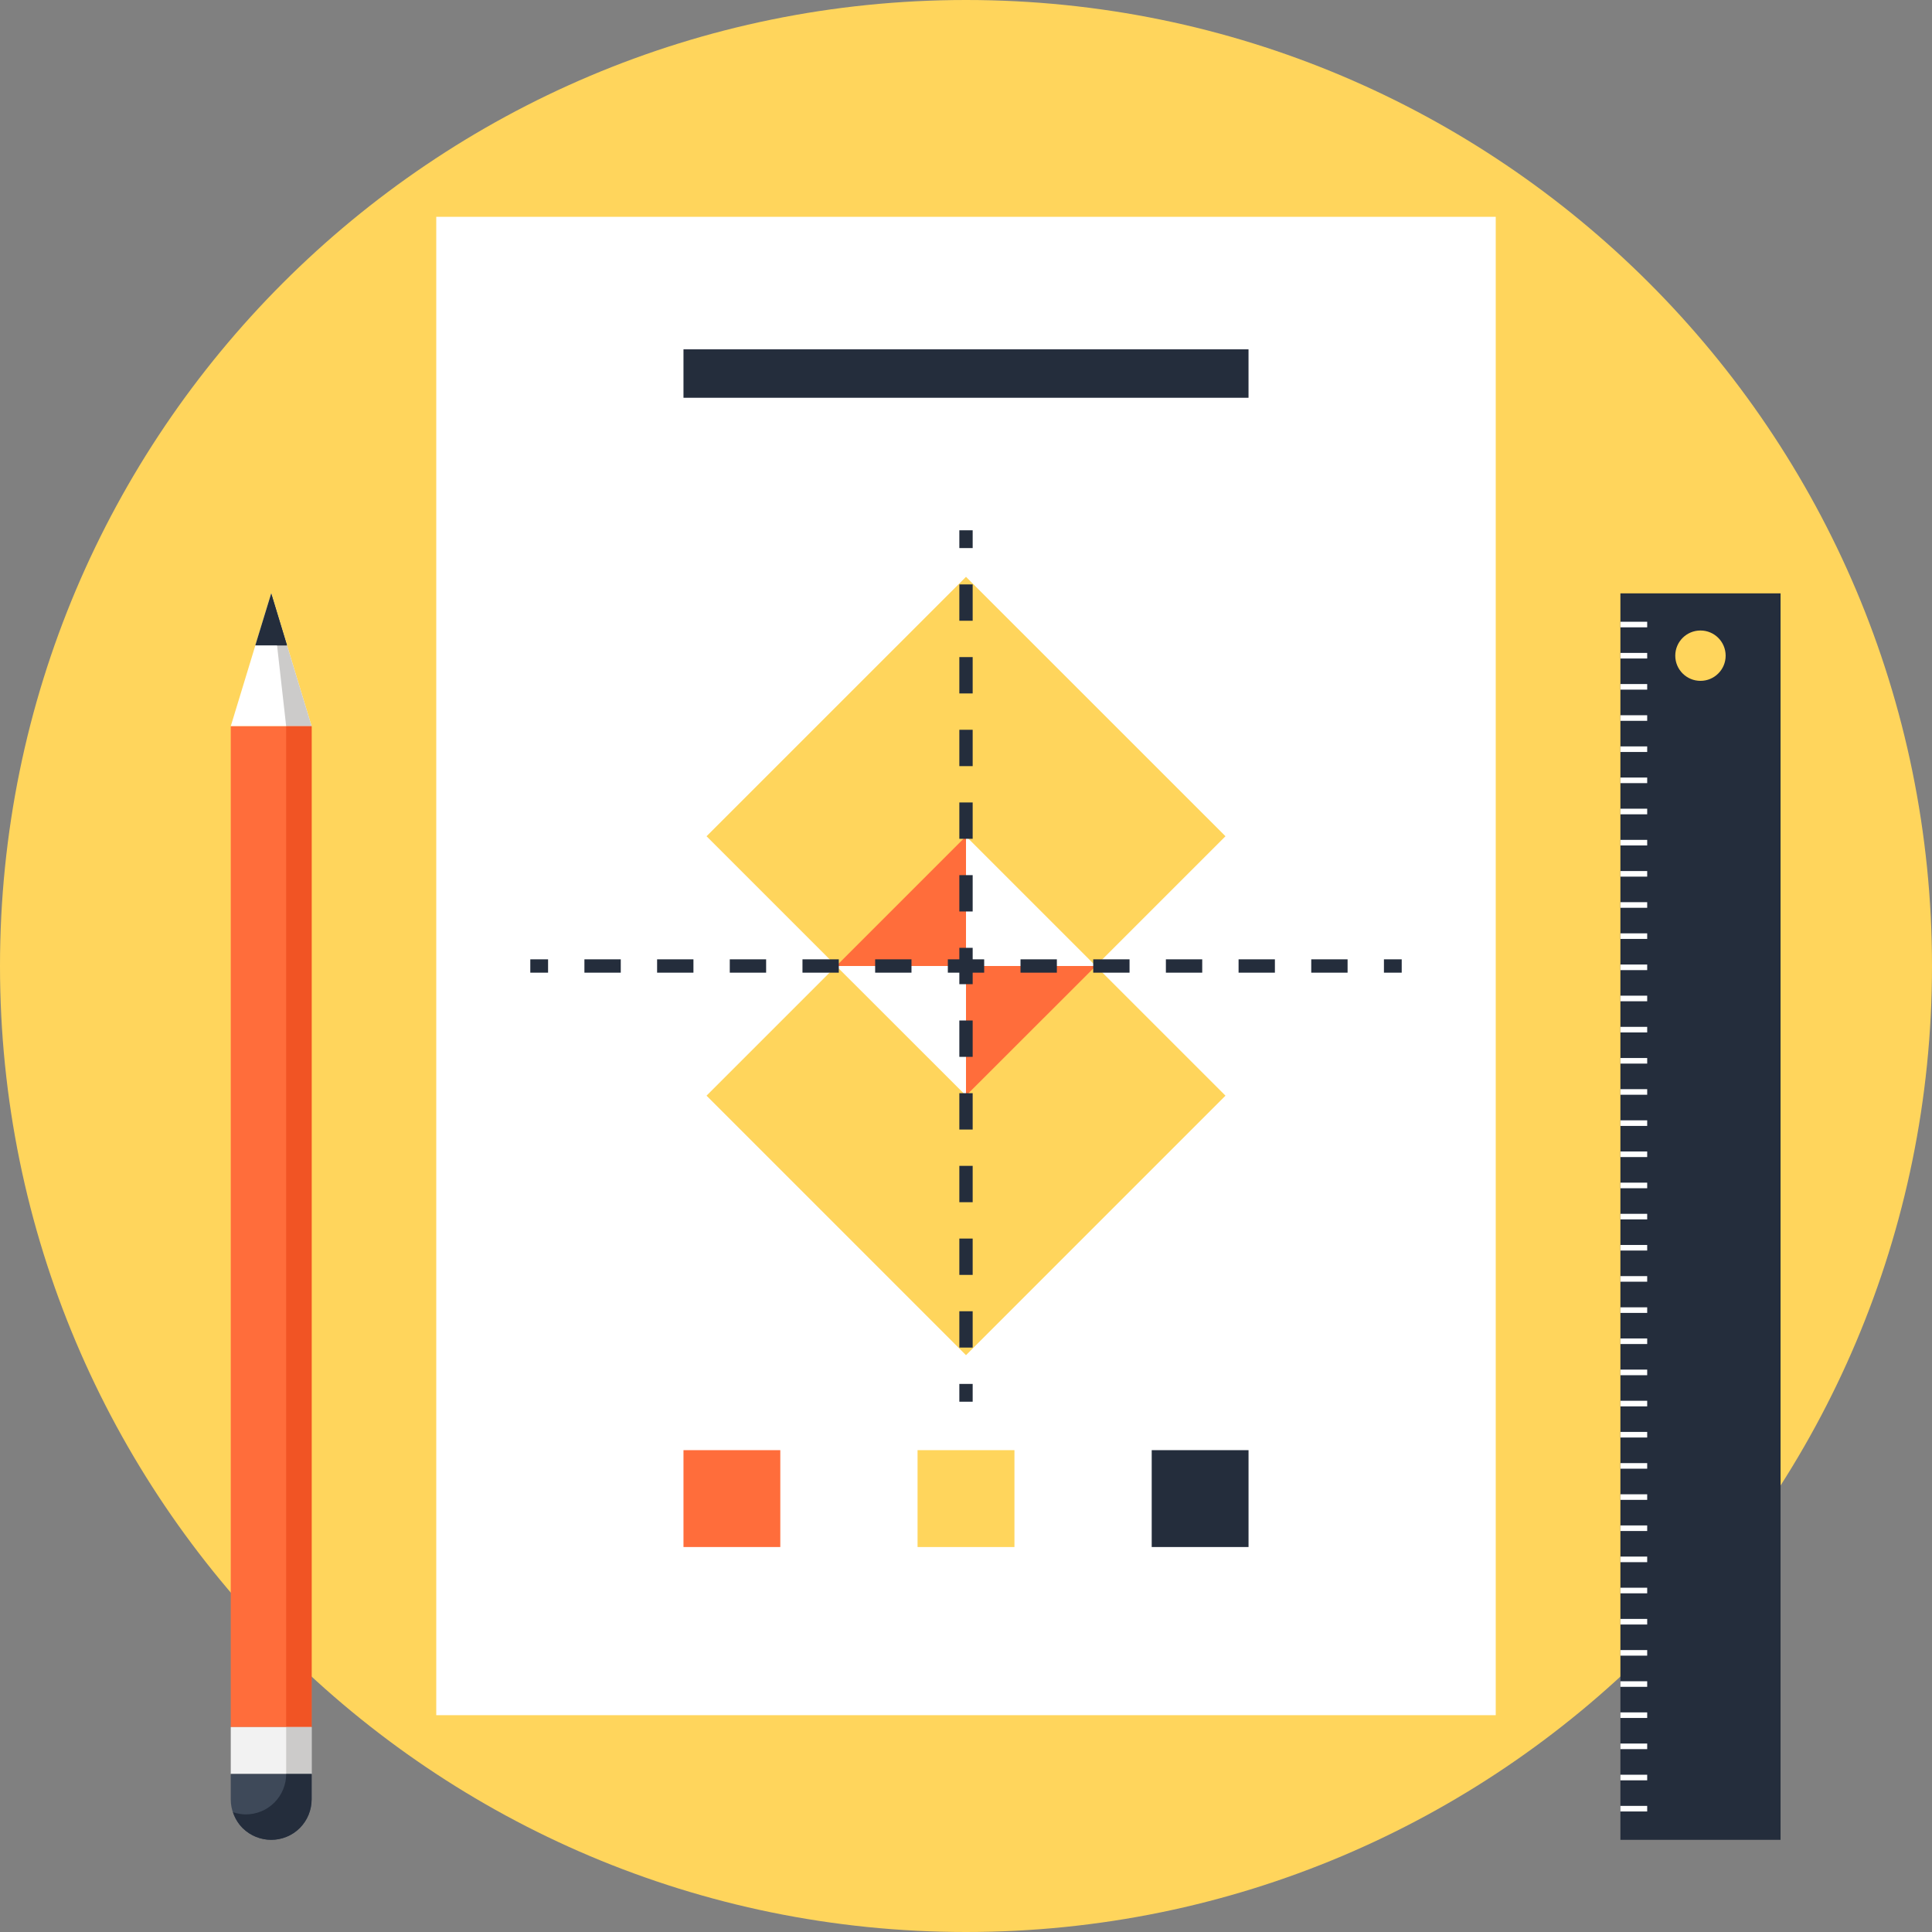 <?xml version="1.0" encoding="UTF-8"?> <svg xmlns="http://www.w3.org/2000/svg" width="130" height="130" viewBox="0 0 130 130" fill="none"><rect x="0" y="0" width="130" height="130" fill="#808080" stroke="none"/> <g clip-path="url(#clip0)"> <path fill-rule="evenodd" clip-rule="evenodd" d="M130 65C130 100.898 100.899 130 65 130C29.102 130 0 100.899 0 65C0 29.101 29.102 0 65 0C100.899 -6.22222e-05 130 29.101 130 65Z" fill="#FFD55C"></path> <path fill-rule="evenodd" clip-rule="evenodd" d="M29.355 14.589V115.411H100.645V14.589H29.355Z" fill="white"></path> <path fill-rule="evenodd" clip-rule="evenodd" d="M65 73.725L47.541 56.269L65 38.814L82.46 56.269L65 73.725Z" fill="#FFD55C"></path> <path fill-rule="evenodd" clip-rule="evenodd" d="M65 91.187L47.541 73.725L65 56.269L82.46 73.725L65 91.187Z" fill="#FFD55C"></path> <path fill-rule="evenodd" clip-rule="evenodd" d="M56.27 65L65.001 73.725V65H56.27Z" fill="white"></path> <path fill-rule="evenodd" clip-rule="evenodd" d="M73.732 65L65 73.725V65H73.732Z" fill="#FF6D3B"></path> <path fill-rule="evenodd" clip-rule="evenodd" d="M56.27 65L65.001 56.269V65H56.27Z" fill="#FF6D3B"></path> <path fill-rule="evenodd" clip-rule="evenodd" d="M73.732 65L65 56.269V65H73.732Z" fill="white"></path> <path fill-rule="evenodd" clip-rule="evenodd" d="M65.449 36.879H64.552V35.682H65.449V36.879Z" fill="#242D3C"></path> <path fill-rule="evenodd" clip-rule="evenodd" d="M65.449 41.769H64.552V39.324H65.449V41.769ZM65.449 46.66H64.552V44.214H65.449V46.66ZM65.449 51.551H64.552V49.105H65.449V51.551ZM65.449 56.441H64.552V53.996H65.449V56.441ZM65.449 61.332H64.552V58.886H65.449V61.332ZM65.449 66.223H64.552V63.777H65.449V66.223ZM65.449 71.113H64.552V68.667H65.449V71.113ZM65.449 76.004H64.552V73.558H65.449V76.004ZM65.449 80.894H64.552V78.448H65.449V80.894ZM65.449 85.785H64.552V83.34H65.449V85.785ZM65.449 90.675H64.552V88.231H65.449V90.675Z" fill="#242D3C"></path> <path fill-rule="evenodd" clip-rule="evenodd" d="M65.449 94.318H64.552V93.121H65.449V94.318Z" fill="#242D3C"></path> <path fill-rule="evenodd" clip-rule="evenodd" d="M36.879 65.449H35.683V64.551H36.879V65.449Z" fill="#242D3C"></path> <path fill-rule="evenodd" clip-rule="evenodd" d="M41.77 65.449H39.324V64.551H41.77V65.449ZM46.66 65.449H44.215V64.551H46.66V65.449ZM51.551 65.449H49.105V64.551H51.551V65.449ZM56.441 65.449H53.997V64.551H56.441V65.449ZM61.332 65.449H58.887V64.551H61.332V65.449ZM66.223 65.449H63.778V64.551H66.223V65.449ZM71.114 65.449H68.668V64.551H71.114V65.449ZM76.004 65.449H73.56V64.551H76.004V65.449ZM80.895 65.449H78.45V64.551H80.895V65.449ZM85.785 65.449H83.341V64.551H85.785V65.449ZM90.676 65.449H88.231V64.551H90.676V65.449Z" fill="#242D3C"></path> <path fill-rule="evenodd" clip-rule="evenodd" d="M94.318 65.449H93.122V64.551H94.318V65.449Z" fill="#242D3C"></path> <path fill-rule="evenodd" clip-rule="evenodd" d="M52.505 104.096H45.99V97.578H52.505V104.096Z" fill="#FF6D3B"></path> <path fill-rule="evenodd" clip-rule="evenodd" d="M68.26 104.096H61.74V97.578H68.26V104.096Z" fill="#FFD55C"></path> <path fill-rule="evenodd" clip-rule="evenodd" d="M84.011 104.096H77.496V97.578H84.011V104.096Z" fill="#242D3C"></path> <path fill-rule="evenodd" clip-rule="evenodd" d="M84.01 23.506H45.99V26.765H84.01V23.506Z" fill="#242D3C"></path> <path fill-rule="evenodd" clip-rule="evenodd" d="M20.968 48.867L18.248 39.927L15.527 48.867H20.968Z" fill="white"></path> <path fill-rule="evenodd" clip-rule="evenodd" d="M18.248 39.927L20.968 48.867H19.256L18.248 39.927Z" fill="#CCCBCA"></path> <path fill-rule="evenodd" clip-rule="evenodd" d="M15.527 48.867H20.968V116.212H15.527V48.867Z" fill="#FF6D3B"></path> <path fill-rule="evenodd" clip-rule="evenodd" d="M19.256 48.867H20.968V116.212H19.256V48.867Z" fill="#F15424"></path> <path fill-rule="evenodd" clip-rule="evenodd" d="M19.311 43.426L18.248 39.927L17.178 43.426H19.311Z" fill="#242D3C"></path> <path fill-rule="evenodd" clip-rule="evenodd" d="M19.31 43.426L18.248 39.927L18.643 43.426H19.31Z" fill="#242D3C"></path> <path fill-rule="evenodd" clip-rule="evenodd" d="M15.527 119.367H20.968V116.211H15.527V119.367Z" fill="#F2F2F2"></path> <path fill-rule="evenodd" clip-rule="evenodd" d="M19.256 119.367H20.968V116.211H19.256V119.367Z" fill="#CCCBCA"></path> <path fill-rule="evenodd" clip-rule="evenodd" d="M20.968 121.078C20.968 121.775 20.7 122.472 20.172 123.006C19.641 123.532 18.945 123.798 18.248 123.798C17.551 123.798 16.857 123.532 16.323 123.006C15.794 122.472 15.527 121.775 15.527 121.078V119.367H20.968V121.078Z" fill="#3E4959"></path> <path fill-rule="evenodd" clip-rule="evenodd" d="M19.256 119.367C19.256 120.063 18.99 120.761 18.459 121.294C17.93 121.822 17.234 122.087 16.536 122.087C16.245 122.087 15.956 122.033 15.678 121.938C15.806 122.329 16.015 122.694 16.323 123.006C16.857 123.532 17.551 123.798 18.248 123.798C18.945 123.798 19.641 123.532 20.172 123.006C20.701 122.472 20.968 121.775 20.968 121.078V119.367H19.256Z" fill="#242D3C"></path> <path fill-rule="evenodd" clip-rule="evenodd" d="M112.725 44.12C112.725 43.183 113.484 42.425 114.421 42.425C115.357 42.425 116.115 43.183 116.115 44.12C116.116 45.055 115.357 45.813 114.421 45.813C113.484 45.813 112.725 45.055 112.725 44.12ZM119.81 39.927H109.033V123.798H119.81V39.927Z" fill="#242D3C"></path> <path fill-rule="evenodd" clip-rule="evenodd" d="M109.033 121.89V121.514H110.836V121.89H109.033Z" fill="white"></path> <path fill-rule="evenodd" clip-rule="evenodd" d="M109.033 119.794V119.418H110.836V119.794H109.033Z" fill="white"></path> <path fill-rule="evenodd" clip-rule="evenodd" d="M109.033 117.695V117.319H110.836V117.695H109.033Z" fill="white"></path> <path fill-rule="evenodd" clip-rule="evenodd" d="M109.033 115.598V115.223H110.836V115.598H109.033Z" fill="white"></path> <path fill-rule="evenodd" clip-rule="evenodd" d="M109.033 113.503V113.128H110.836V113.503H109.033Z" fill="white"></path> <path fill-rule="evenodd" clip-rule="evenodd" d="M109.033 111.405V111.03H110.836V111.405H109.033Z" fill="white"></path> <path fill-rule="evenodd" clip-rule="evenodd" d="M109.033 109.31V108.933H110.836V109.31H109.033Z" fill="white"></path> <path fill-rule="evenodd" clip-rule="evenodd" d="M109.033 107.211V106.835H110.836V107.211H109.033Z" fill="white"></path> <path fill-rule="evenodd" clip-rule="evenodd" d="M109.033 105.115V104.739H110.836V105.115H109.033Z" fill="white"></path> <path fill-rule="evenodd" clip-rule="evenodd" d="M109.033 103.018V102.643H110.836V103.018H109.033Z" fill="white"></path> <path fill-rule="evenodd" clip-rule="evenodd" d="M109.033 100.922V100.547H110.836V100.922H109.033Z" fill="white"></path> <path fill-rule="evenodd" clip-rule="evenodd" d="M109.033 98.825V98.45H110.836V98.825H109.033Z" fill="white"></path> <path fill-rule="evenodd" clip-rule="evenodd" d="M109.033 96.727V96.351H110.836V96.727H109.033Z" fill="white"></path> <path fill-rule="evenodd" clip-rule="evenodd" d="M109.033 94.631V94.255H110.836V94.631H109.033Z" fill="white"></path> <path fill-rule="evenodd" clip-rule="evenodd" d="M109.033 92.535V92.158H110.836V92.535H109.033Z" fill="white"></path> <path fill-rule="evenodd" clip-rule="evenodd" d="M109.033 90.437V90.062H110.836V90.437H109.033Z" fill="white"></path> <path fill-rule="evenodd" clip-rule="evenodd" d="M109.033 88.343V87.967H110.836V88.343H109.033Z" fill="white"></path> <path fill-rule="evenodd" clip-rule="evenodd" d="M109.033 86.243V85.867H110.836V86.243H109.033Z" fill="white"></path> <path fill-rule="evenodd" clip-rule="evenodd" d="M109.033 84.146V83.771H110.836V84.146H109.033Z" fill="white"></path> <path fill-rule="evenodd" clip-rule="evenodd" d="M109.033 82.05V81.675H110.836V82.05H109.033Z" fill="white"></path> <path fill-rule="evenodd" clip-rule="evenodd" d="M109.033 79.954V79.578H110.836V79.954H109.033Z" fill="white"></path> <path fill-rule="evenodd" clip-rule="evenodd" d="M109.033 77.856V77.481H110.836V77.856H109.033Z" fill="white"></path> <path fill-rule="evenodd" clip-rule="evenodd" d="M109.033 75.761V75.385H110.836V75.761H109.033Z" fill="white"></path> <path fill-rule="evenodd" clip-rule="evenodd" d="M109.033 73.663V73.287H110.836V73.663H109.033Z" fill="white"></path> <path fill-rule="evenodd" clip-rule="evenodd" d="M109.033 71.567V71.191H110.836V71.567H109.033Z" fill="white"></path> <path fill-rule="evenodd" clip-rule="evenodd" d="M109.033 69.47V69.095H110.836V69.47H109.033Z" fill="white"></path> <path fill-rule="evenodd" clip-rule="evenodd" d="M109.033 67.373V66.997H110.836V67.373H109.033Z" fill="white"></path> <path fill-rule="evenodd" clip-rule="evenodd" d="M109.033 65.277V64.901H110.836V65.277H109.033Z" fill="white"></path> <path fill-rule="evenodd" clip-rule="evenodd" d="M109.033 63.178V62.803H110.836V63.178H109.033Z" fill="white"></path> <path fill-rule="evenodd" clip-rule="evenodd" d="M109.033 61.083V60.706H110.836V61.083H109.033Z" fill="white"></path> <path fill-rule="evenodd" clip-rule="evenodd" d="M109.033 58.986V58.611H110.836V58.986H109.033Z" fill="white"></path> <path fill-rule="evenodd" clip-rule="evenodd" d="M109.033 56.889V56.513H110.836V56.889H109.033Z" fill="white"></path> <path fill-rule="evenodd" clip-rule="evenodd" d="M109.033 54.793V54.416H110.836V54.793H109.033Z" fill="white"></path> <path fill-rule="evenodd" clip-rule="evenodd" d="M109.033 52.695V52.32H110.836V52.695H109.033Z" fill="white"></path> <path fill-rule="evenodd" clip-rule="evenodd" d="M109.033 50.599V50.224H110.836V50.599H109.033Z" fill="white"></path> <path fill-rule="evenodd" clip-rule="evenodd" d="M109.033 48.503V48.127H110.836V48.503H109.033Z" fill="white"></path> <path fill-rule="evenodd" clip-rule="evenodd" d="M109.033 46.404V46.028H110.836V46.404H109.033Z" fill="white"></path> <path fill-rule="evenodd" clip-rule="evenodd" d="M109.033 44.309V43.933H110.836V44.309H109.033Z" fill="white"></path> <path fill-rule="evenodd" clip-rule="evenodd" d="M109.033 42.211V41.836H110.836V42.211H109.033Z" fill="white"></path> </g> <defs> <clipPath id="clip0"> <rect width="130" height="130" fill="white"></rect> </clipPath> </defs> </svg> 